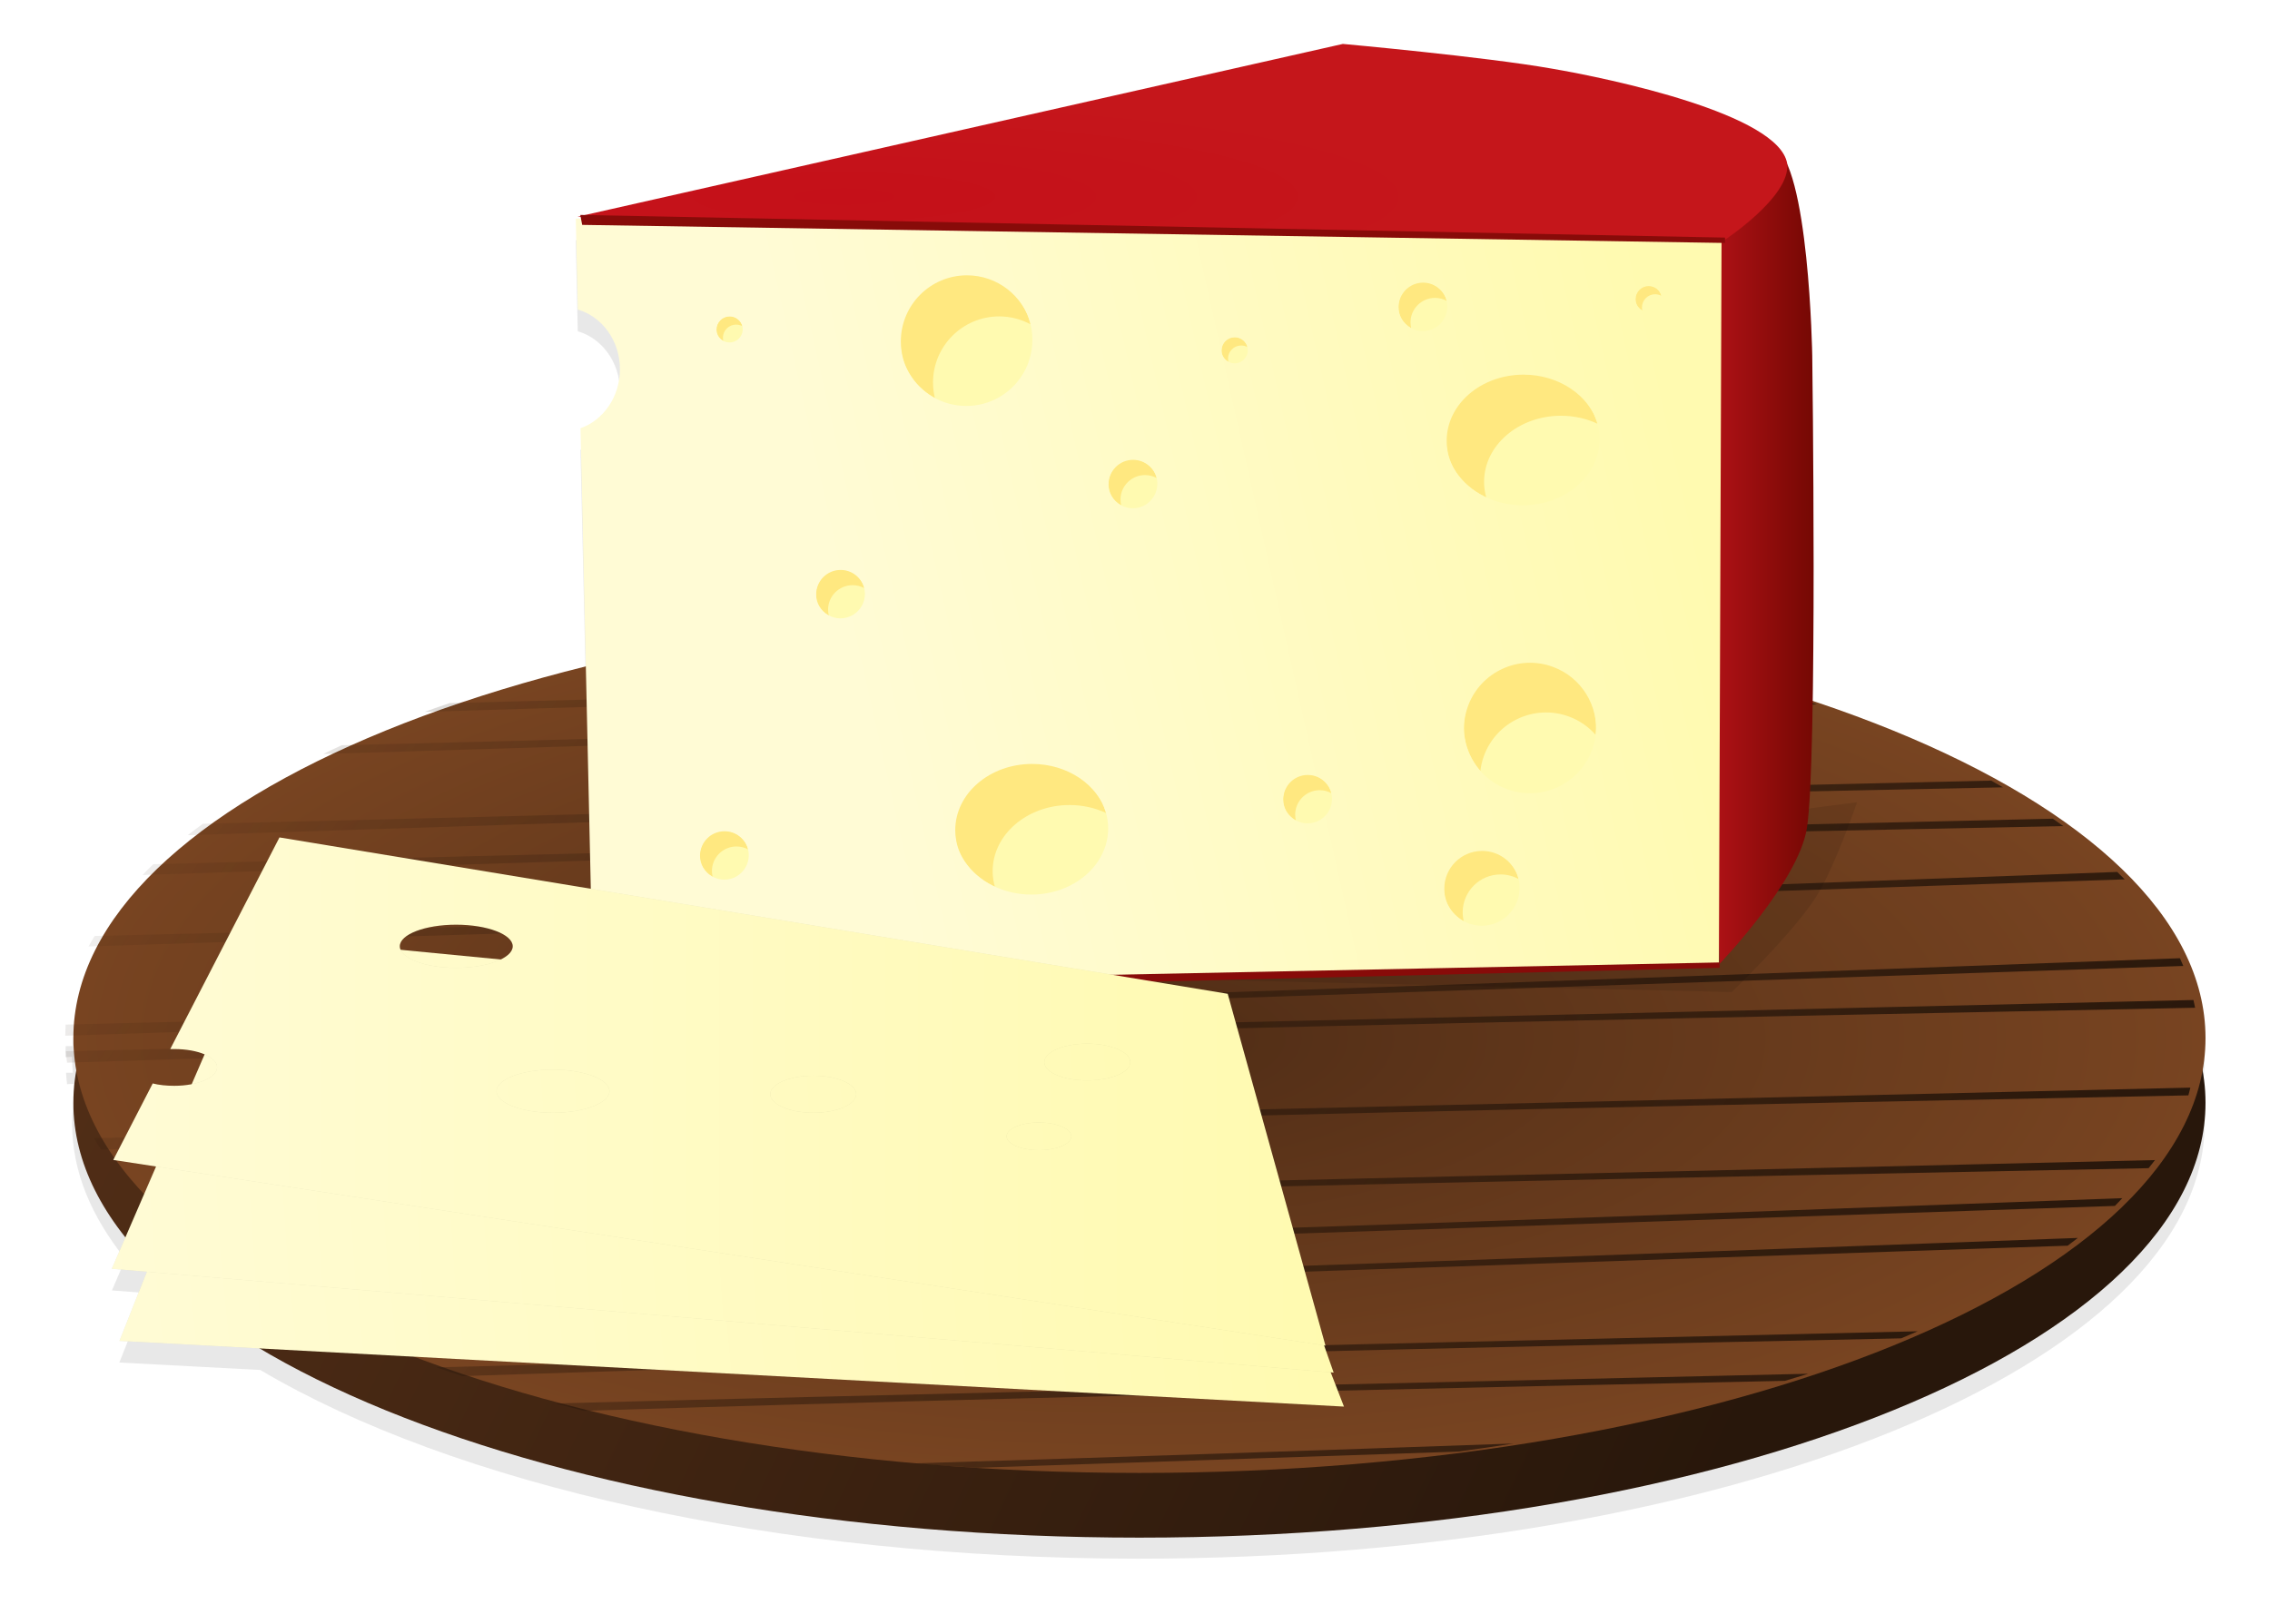 <?xml version="1.0" encoding="UTF-8" standalone="no"?>
<!-- Created with Inkscape (http://www.inkscape.org/) -->

<svg
   xmlns:dc="http://purl.org/dc/elements/1.1/"
   xmlns:cc="http://creativecommons.org/ns#"
   xmlns:rdf="http://www.w3.org/1999/02/22-rdf-syntax-ns#"
   xmlns:svg="http://www.w3.org/2000/svg"
   xmlns="http://www.w3.org/2000/svg"
   xmlns:xlink="http://www.w3.org/1999/xlink"
   xmlns:sodipodi="http://sodipodi.sourceforge.net/DTD/sodipodi-0.dtd"
   xmlns:inkscape="http://www.inkscape.org/namespaces/inkscape"
   width="210.437"
   height="150.593"
   id="svg18247"
   version="1.1"
   inkscape:version="0.48.2 r9819"
   sodipodi:docname="ham.svg">
  <defs
     id="defs18249">
    <linearGradient
       id="linearGradient11004">
      <stop
         style="stop-color:#cd3528;stop-opacity:1;"
         offset="0"
         id="stop11006" />
      <stop
         style="stop-color:#a63737;stop-opacity:1;"
         offset="1"
         id="stop11008" />
    </linearGradient>
    <clipPath
       clipPathUnits="userSpaceOnUse"
       id="clipPath11071">
      <path
         sodipodi:nodetypes="cacaacccaac"
         inkscape:connector-curvature="0"
         id="path11073"
         d="m 404.005,-494.179 c 0,0 10.073,3.057 15.259,3.029 5.919,-0.032 17.379,-3.647 17.379,-3.647 0,0 -1.303,-3.229 -2.558,-4.349 -1.152,-1.028 -2.762,-1.414 -4.233,-1.882 -3.048,-0.969 -9.408,-1.882 -9.408,-1.882 l 0.47,-4.704 -4.233,4.233 c 0,0 -4.899,0.361 -7.056,1.411 -1.3,0.633 -2.418,1.672 -3.293,2.822 -1.107,1.456 -2.327,4.968 -2.327,4.968 z"
         style="fill:#c8ab37;stroke:none" />
    </clipPath>
    <clipPath
       clipPathUnits="userSpaceOnUse"
       id="clipPath11067">
      <path
         sodipodi:nodetypes="cacaacccaac"
         inkscape:connector-curvature="0"
         id="path11069"
         d="m 404.005,-494.179 c 0,0 10.073,3.057 15.259,3.029 5.919,-0.032 17.379,-3.647 17.379,-3.647 0,0 -1.303,-3.229 -2.558,-4.349 -1.152,-1.028 -2.762,-1.414 -4.233,-1.882 -3.048,-0.969 -9.408,-1.882 -9.408,-1.882 l 0.47,-4.704 -4.233,4.233 c 0,0 -4.899,0.361 -7.056,1.411 -1.3,0.633 -2.418,1.672 -3.293,2.822 -1.107,1.456 -2.327,4.968 -2.327,4.968 z"
         style="fill:#c8ab37;stroke:none" />
    </clipPath>
    <filter
       color-interpolation-filters="sRGB"
       inkscape:collect="always"
       id="filter11061"
       x="-0.066"
       width="1.132"
       y="-0.299"
       height="1.599">
      <feGaussianBlur
         inkscape:collect="always"
         stdDeviation="0.725"
         id="feGaussianBlur11063" />
    </filter>
    <linearGradient
       gradientUnits="userSpaceOnUse"
       y2="-532.738"
       x2="-591.152"
       y1="-532.738"
       x1="-600.133"
       gradientTransform="scale(0.907,1.102)"
       id="linearGradient5461">
      <stop
         id="stop5463"
         offset="0"
         style="stop-color:#f4e3d7;stop-opacity:0" />
      <stop
         style="stop-color:#a46b17;stop-opacity:0;"
         offset="0.5"
         id="stop5465" />
      <stop
         id="stop5467"
         offset="1"
         style="stop-color:#b7510e;stop-opacity:1;" />
    </linearGradient>
    <linearGradient
       gradientUnits="userSpaceOnUse"
       y2="-1589.365"
       x2="-48.779"
       y1="-1589.365"
       x1="-122.364"
       gradientTransform="scale(2.252,0.444)"
       id="linearGradient5477">
      <stop
         id="stop5479"
         offset="0"
         style="stop-color:#f4e3d7;stop-opacity:0" />
      <stop
         style="stop-color:#a46b17;stop-opacity:0;"
         offset="0.5"
         id="stop5481" />
      <stop
         id="stop5483"
         offset="1"
         style="stop-color:#b7510e;stop-opacity:1;" />
    </linearGradient>
    <filter
       color-interpolation-filters="sRGB"
       id="filter3851"
       inkscape:collect="always">
      <feGaussianBlur
         id="feGaussianBlur3853"
         stdDeviation="0.345"
         inkscape:collect="always" />
    </filter>
    <linearGradient
       inkscape:collect="always"
       xlink:href="#linearGradient5493"
       id="linearGradient18044"
       gradientUnits="userSpaceOnUse"
       gradientTransform="scale(2.143,0.467)"
       x1="4.295"
       y1="545.376"
       x2="137.1"
       y2="545.376" />
    <linearGradient
       gradientUnits="userSpaceOnUse"
       y2="545.376"
       x2="137.1"
       y1="545.376"
       x1="4.295"
       gradientTransform="scale(2.143,0.467)"
       id="linearGradient5493">
      <stop
         id="stop5495"
         offset="0"
         style="stop-color:#f4e3d7;stop-opacity:0" />
      <stop
         style="stop-color:#a46b17;stop-opacity:0;"
         offset="0.5"
         id="stop5497" />
      <stop
         id="stop5499"
         offset="1"
         style="stop-color:#b7510e;stop-opacity:1;" />
    </linearGradient>
    <mask
       id="mask4340"
       maskUnits="userSpaceOnUse">
      <path
         transform="matrix(0.805,0,0,0.628,96.192,98.732)"
         inkscape:connector-curvature="0"
         id="path4342"
         d="m 415.706,295.873 c 0,0 4.151,-9.754 16.188,-13.698 7.321,-2.398 39.51,16.067 45.529,10.463 5.79,-5.391 8.906,-5.727 12.546,-15.36"
         style="fill:url(#linearGradient4344);fill-opacity:1;stroke:#502d16;stroke-width:1px;stroke-linecap:butt;stroke-linejoin:miter;stroke-opacity:1;filter:url(#filter3851)"
         sodipodi:nodetypes="cssc" />
    </mask>
    <linearGradient
       y2="343.413"
       x2="-106.112"
       y1="246.89"
       x1="495.254"
       gradientUnits="userSpaceOnUse"
       id="linearGradient4344"
       xlink:href="#linearGradient4094"
       inkscape:collect="always" />
    <linearGradient
       inkscape:collect="always"
       id="linearGradient4094">
      <stop
         style="stop-color:#000000;stop-opacity:1"
         offset="0"
         id="stop4096" />
      <stop
         style="stop-color:#ffffff;stop-opacity:1"
         offset="1"
         id="stop4098" />
    </linearGradient>
    <linearGradient
       inkscape:collect="always"
       xlink:href="#linearGradient4214"
       id="linearGradient18046"
       gradientUnits="userSpaceOnUse"
       x1="494.779"
       y1="253.742"
       x2="10.792"
       y2="314.344" />
    <linearGradient
       inkscape:collect="always"
       id="linearGradient4214">
      <stop
         style="stop-color:#000000;stop-opacity:1"
         offset="0"
         id="stop4216" />
      <stop
         style="stop-color:#ffffff;stop-opacity:1"
         offset="1"
         id="stop4218" />
    </linearGradient>
    <mask
       id="mask4334"
       maskUnits="userSpaceOnUse">
      <path
         transform="matrix(0.805,0,0,0.628,96.192,98.732)"
         inkscape:connector-curvature="0"
         id="path4336"
         d="m 415.706,295.873 c 0,0 4.151,-9.754 16.188,-13.698 7.321,-2.398 39.51,16.067 45.529,10.463 5.79,-5.391 8.906,-5.727 12.546,-15.36"
         style="fill:url(#linearGradient4338);fill-opacity:1;stroke:#502d16;stroke-width:1px;stroke-linecap:butt;stroke-linejoin:miter;stroke-opacity:1;filter:url(#filter3851)"
         sodipodi:nodetypes="cssc" />
    </mask>
    <linearGradient
       y2="343.413"
       x2="-106.112"
       y1="246.89"
       x1="495.254"
       gradientUnits="userSpaceOnUse"
       id="linearGradient4338"
       xlink:href="#linearGradient4094"
       inkscape:collect="always" />
    <linearGradient
       inkscape:collect="always"
       xlink:href="#linearGradient4154"
       id="linearGradient18048"
       gradientUnits="userSpaceOnUse"
       x1="494.779"
       y1="253.742"
       x2="10.792"
       y2="314.344" />
    <linearGradient
       inkscape:collect="always"
       id="linearGradient4154">
      <stop
         style="stop-color:#000000;stop-opacity:1"
         offset="0"
         id="stop4156" />
      <stop
         style="stop-color:#ffffff;stop-opacity:1"
         offset="1"
         id="stop4158" />
    </linearGradient>
    <mask
       id="mask4274"
       maskUnits="userSpaceOnUse">
      <path
         transform="matrix(0.805,0,0,0.628,96.192,98.732)"
         inkscape:connector-curvature="0"
         id="path4276"
         d="m 415.706,295.873 c 0,0 4.151,-9.754 16.188,-13.698 7.321,-2.398 39.51,16.067 45.529,10.463 5.79,-5.391 8.906,-5.727 12.546,-15.36"
         style="fill:url(#linearGradient4278);fill-opacity:1;stroke:#502d16;stroke-width:1px;stroke-linecap:butt;stroke-linejoin:miter;stroke-opacity:1;filter:url(#filter3851)"
         sodipodi:nodetypes="cssc" />
    </mask>
    <linearGradient
       y2="343.413"
       x2="-106.112"
       y1="246.89"
       x1="495.254"
       gradientUnits="userSpaceOnUse"
       id="linearGradient4278"
       xlink:href="#linearGradient4094"
       inkscape:collect="always" />
    <linearGradient
       inkscape:collect="always"
       xlink:href="#linearGradient4148"
       id="linearGradient18050"
       gradientUnits="userSpaceOnUse"
       x1="494.779"
       y1="253.742"
       x2="10.792"
       y2="314.344" />
    <linearGradient
       inkscape:collect="always"
       id="linearGradient4148">
      <stop
         style="stop-color:#000000;stop-opacity:1"
         offset="0"
         id="stop4150" />
      <stop
         style="stop-color:#ffffff;stop-opacity:1"
         offset="1"
         id="stop4152" />
    </linearGradient>
    <mask
       id="mask4268"
       maskUnits="userSpaceOnUse">
      <path
         transform="matrix(0.805,0,0,0.628,96.192,98.732)"
         inkscape:connector-curvature="0"
         id="path4270"
         d="m 415.706,295.873 c 0,0 4.151,-9.754 16.188,-13.698 7.321,-2.398 39.51,16.067 45.529,10.463 5.79,-5.391 8.906,-5.727 12.546,-15.36"
         style="fill:url(#linearGradient4272);fill-opacity:1;stroke:#502d16;stroke-width:1px;stroke-linecap:butt;stroke-linejoin:miter;stroke-opacity:1;filter:url(#filter3851)"
         sodipodi:nodetypes="cssc" />
    </mask>
    <linearGradient
       y2="343.413"
       x2="-106.112"
       y1="246.89"
       x1="495.254"
       gradientUnits="userSpaceOnUse"
       id="linearGradient4272"
       xlink:href="#linearGradient4094"
       inkscape:collect="always" />
    <filter
       inkscape:collect="always"
       id="filter16854"
       color-interpolation-filters="sRGB">
      <feGaussianBlur
         inkscape:collect="always"
         stdDeviation="3.498"
         id="feGaussianBlur16856" />
    </filter>
    <linearGradient
       inkscape:collect="always"
       xlink:href="#linearGradient4023-1"
       id="linearGradient18052"
       gradientUnits="userSpaceOnUse"
       gradientTransform="matrix(0.769,0,0,0.769,863.546,-414.21)"
       x1="-936.958"
       y1="-505.441"
       x2="-1153.274"
       y2="-244.734" />
    <linearGradient
       inkscape:collect="always"
       id="linearGradient4023-1">
      <stop
         style="stop-color:#502d16;stop-opacity:1;"
         offset="0"
         id="stop4025-7" />
      <stop
         style="stop-color:#28170b;stop-opacity:1"
         offset="1"
         id="stop4027-7" />
    </linearGradient>
    <linearGradient
       inkscape:collect="always"
       xlink:href="#linearGradient9932"
       id="linearGradient18054"
       gradientUnits="userSpaceOnUse"
       gradientTransform="translate(756.545,-1183.906)"
       x1="-595.629"
       y1="436.602"
       x2="-593.587"
       y2="421.434" />
    <linearGradient
       inkscape:collect="always"
       id="linearGradient9932">
      <stop
         style="stop-color:black;stop-opacity:1;"
         offset="0"
         id="stop9934" />
      <stop
         style="stop-color:black;stop-opacity:0;"
         offset="1"
         id="stop9936" />
    </linearGradient>
    <linearGradient
       inkscape:collect="always"
       xlink:href="#linearGradient9932"
       id="linearGradient18056"
       gradientUnits="userSpaceOnUse"
       gradientTransform="translate(756.545,-1183.906)"
       x1="-595.629"
       y1="436.602"
       x2="-593.587"
       y2="421.434" />
    <linearGradient
       inkscape:collect="always"
       xlink:href="#linearGradient4013-5"
       id="linearGradient18058"
       gradientUnits="userSpaceOnUse"
       gradientTransform="matrix(0.769,0,0,0.769,864.498,-422.138)"
       x1="-936.958"
       y1="-505.441"
       x2="-1153.274"
       y2="-244.734" />
    <linearGradient
       inkscape:collect="always"
       id="linearGradient4013-5">
      <stop
         id="stop4017-3"
         offset="0"
         style="stop-color:#502d16;stop-opacity:1" />
      <stop
         id="stop4015-0"
         offset="1"
         style="stop-color:#784421;stop-opacity:1;" />
    </linearGradient>
    <linearGradient
       inkscape:collect="always"
       xlink:href="#linearGradient9932"
       id="linearGradient18060"
       gradientUnits="userSpaceOnUse"
       gradientTransform="translate(756.545,-1181.431)"
       x1="-595.629"
       y1="436.602"
       x2="-593.587"
       y2="421.434" />
    <filter
       color-interpolation-filters="sRGB"
       inkscape:collect="always"
       id="filter11306">
      <feGaussianBlur
         inkscape:collect="always"
         stdDeviation="1.709"
         id="feGaussianBlur11308" />
    </filter>
    <linearGradient
       inkscape:collect="always"
       xlink:href="#linearGradient9776"
       id="linearGradient18062"
       gradientUnits="userSpaceOnUse"
       gradientTransform="translate(-521.441,-774.168)"
       x1="492.371"
       y1="49.392"
       x2="652.237"
       y2="49.392" />
    <linearGradient
       id="linearGradient9776">
      <stop
         id="stop9780"
         offset="0"
         style="stop-color:#c4746b;stop-opacity:1" />
      <stop
         style="stop-color:#501616;stop-opacity:1"
         offset="0.232"
         id="stop11394" />
      <stop
         style="stop-color:#f5896d;stop-opacity:1"
         offset="0.463"
         id="stop9786" />
      <stop
         id="stop11396"
         offset="0.732"
         style="stop-color:#dc7a6a;stop-opacity:1;" />
      <stop
         id="stop9778"
         offset="1"
         style="stop-color:#501616;stop-opacity:1" />
    </linearGradient>
    <linearGradient
       inkscape:collect="always"
       xlink:href="#linearGradient9728"
       id="linearGradient18064"
       gradientUnits="userSpaceOnUse"
       x1="436.959"
       y1="148.418"
       x2="575.546"
       y2="148.418" />
    <linearGradient
       inkscape:collect="always"
       id="linearGradient9728">
      <stop
         style="stop-color:#ef9c8c;stop-opacity:1;"
         offset="0"
         id="stop9730" />
      <stop
         style="stop-color:#fd8688;stop-opacity:1"
         offset="1"
         id="stop9732" />
    </linearGradient>
    <filter
       color-interpolation-filters="sRGB"
       inkscape:collect="always"
       id="filter11410">
      <feGaussianBlur
         inkscape:collect="always"
         stdDeviation="0.828"
         id="feGaussianBlur11412" />
    </filter>
    <filter
       color-interpolation-filters="sRGB"
       inkscape:collect="always"
       id="filter11182">
      <feGaussianBlur
         inkscape:collect="always"
         stdDeviation="1.434"
         id="feGaussianBlur11184" />
    </filter>
    <linearGradient
       inkscape:collect="always"
       xlink:href="#linearGradient9728"
       id="linearGradient18066"
       gradientUnits="userSpaceOnUse"
       gradientTransform="matrix(0.937,0.196,-0.196,0.937,-465.352,-926.151)"
       x1="436.959"
       y1="148.418"
       x2="575.546"
       y2="148.418" />
    <filter
       color-interpolation-filters="sRGB"
       inkscape:collect="always"
       id="filter11168">
      <feGaussianBlur
         inkscape:collect="always"
         stdDeviation="1.009"
         id="feGaussianBlur11170" />
    </filter>
    <linearGradient
       inkscape:collect="always"
       xlink:href="#linearGradient9728"
       id="linearGradient18068"
       gradientUnits="userSpaceOnUse"
       x1="436.959"
       y1="148.418"
       x2="575.546"
       y2="148.418" />
    <filter
       color-interpolation-filters="sRGB"
       inkscape:collect="always"
       id="filter11121">
      <feGaussianBlur
         inkscape:collect="always"
         stdDeviation="1.004"
         id="feGaussianBlur11123" />
    </filter>
    <linearGradient
       inkscape:collect="always"
       xlink:href="#linearGradient9728"
       id="linearGradient18070"
       gradientUnits="userSpaceOnUse"
       gradientTransform="matrix(0.906,0.308,-0.308,0.906,-452.109,-964.748)"
       x1="436.959"
       y1="148.418"
       x2="575.546"
       y2="148.418" />
    <radialGradient
       inkscape:collect="always"
       xlink:href="#linearGradient11379"
       id="radialGradient18072"
       gradientUnits="userSpaceOnUse"
       gradientTransform="matrix(1,0,0,0.576,0,-285.522)"
       cx="-38.076"
       cy="-673.175"
       fx="-38.076"
       fy="-673.175"
       r="62.961" />
    <linearGradient
       id="linearGradient11379">
      <stop
         id="stop11381"
         offset="0"
         style="stop-color:white;stop-opacity:0.393;" />
      <stop
         id="stop11383"
         offset="1"
         style="stop-color:white;stop-opacity:0;" />
    </linearGradient>
    <filter
       color-interpolation-filters="sRGB"
       inkscape:collect="always"
       id="filter11375">
      <feGaussianBlur
         inkscape:collect="always"
         stdDeviation="2.11"
         id="feGaussianBlur11377" />
    </filter>
    <filter
       color-interpolation-filters="sRGB"
       inkscape:collect="always"
       id="filter4285">
      <feGaussianBlur
         inkscape:collect="always"
         stdDeviation="2.526"
         id="feGaussianBlur4287" />
    </filter>
    <linearGradient
       inkscape:collect="always"
       xlink:href="#linearGradient4023"
       id="linearGradient4029"
       x1="-438.136"
       y1="-230.519"
       x2="-351.348"
       y2="-188.846"
       gradientUnits="userSpaceOnUse" />
    <linearGradient
       inkscape:collect="always"
       id="linearGradient4023">
      <stop
         style="stop-color:#502d16;stop-opacity:1;"
         offset="0"
         id="stop4025" />
      <stop
         style="stop-color:#28170b;stop-opacity:1"
         offset="1"
         id="stop4027" />
    </linearGradient>
    <radialGradient
       inkscape:collect="always"
       xlink:href="#linearGradient4013"
       id="radialGradient4019"
       cx="-375.9"
       cy="-230.519"
       fx="-375.9"
       fy="-230.519"
       r="62.235"
       gradientTransform="matrix(1,0,0,0.408,0,-136.467)"
       gradientUnits="userSpaceOnUse" />
    <linearGradient
       inkscape:collect="always"
       id="linearGradient4013">
      <stop
         id="stop4017"
         offset="0"
         style="stop-color:#502d16;stop-opacity:1" />
      <stop
         id="stop4015"
         offset="1"
         style="stop-color:#784421;stop-opacity:1;" />
    </linearGradient>
    <linearGradient
       inkscape:collect="always"
       xlink:href="#linearGradient4005"
       id="linearGradient4011"
       x1="225.555"
       y1="-324.22"
       x2="70.492"
       y2="-425.29"
       gradientUnits="userSpaceOnUse"
       gradientTransform="translate(-1.153,0)" />
    <linearGradient
       inkscape:collect="always"
       id="linearGradient4005">
      <stop
         style="stop-color:#28170b;stop-opacity:1;"
         offset="0"
         id="stop4007" />
      <stop
         style="stop-color:#28170b;stop-opacity:0;"
         offset="1"
         id="stop4009" />
    </linearGradient>
    <filter
       color-interpolation-filters="sRGB"
       inkscape:collect="always"
       id="filter4045"
       x="-0.027"
       width="1.054"
       y="-0.205"
       height="1.411">
      <feGaussianBlur
         inkscape:collect="always"
         stdDeviation="1.296"
         id="feGaussianBlur4047" />
    </filter>
    <linearGradient
       inkscape:collect="always"
       xlink:href="#linearGradient3001"
       id="linearGradient3946"
       gradientUnits="userSpaceOnUse"
       gradientTransform="translate(28.869,-78.156)"
       x1="201.642"
       y1="-76.761"
       x2="213.219"
       y2="-76.761" />
    <linearGradient
       inkscape:collect="always"
       id="linearGradient3001">
      <stop
         id="stop3005"
         offset="0"
         style="stop-color:#be141b;stop-opacity:1" />
      <stop
         id="stop3003"
         offset="1"
         style="stop-color:#750803;stop-opacity:1;" />
    </linearGradient>
    <linearGradient
       inkscape:collect="always"
       xlink:href="#linearGradient3011"
       id="linearGradient3948"
       gradientUnits="userSpaceOnUse"
       gradientTransform="translate(28.869,-78.156)"
       x1="122.859"
       y1="-71.258"
       x2="200.713"
       y2="-88.684" />
    <linearGradient
       inkscape:collect="always"
       id="linearGradient3011">
      <stop
         id="stop3015"
         offset="0"
         style="stop-color:#fffbd5;stop-opacity:1" />
      <stop
         id="stop3013"
         offset="1"
         style="stop-color:#fffab0;stop-opacity:1;" />
    </linearGradient>
    <radialGradient
       inkscape:collect="always"
       xlink:href="#linearGradient2993"
       id="radialGradient3950"
       gradientUnits="userSpaceOnUse"
       gradientTransform="matrix(1,0,0,0.163,28.869,-174.26)"
       cx="123.345"
       cy="-84.353"
       fx="123.345"
       fy="-84.353"
       r="56.072" />
    <linearGradient
       inkscape:collect="always"
       id="linearGradient2993">
      <stop
         style="stop-color:#c51019;stop-opacity:1;"
         offset="0"
         id="stop2995" />
      <stop
         style="stop-color:#c5161b;stop-opacity:1"
         offset="1"
         id="stop2997" />
    </linearGradient>
    <clipPath
       clipPathUnits="userSpaceOnUse"
       id="clipPath3945">
      <path
         sodipodi:type="arc"
         style="color:black;fill:#880b09;fill-opacity:1;fill-rule:nonzero;stroke:none;stroke-width:0.5;marker:none;visibility:visible;display:inline;overflow:visible;enable-background:accumulate"
         id="path3947"
         sodipodi:cx="-302.76755"
         sodipodi:cy="-79.206245"
         sodipodi:rx="52.104183"
         sodipodi:ry="52.104183"
         d="m -250.663,-79.206 a 52.104,52.104 0 1 1 -104.208,0 52.104,52.104 0 1 1 104.208,0 z"
         transform="matrix(0.101,0,0,0.101,109.025,-34.377)" />
    </clipPath>
    <filter
       color-interpolation-filters="sRGB"
       inkscape:collect="always"
       id="filter3926">
      <feGaussianBlur
         inkscape:collect="always"
         stdDeviation="4.005"
         id="feGaussianBlur3928" />
    </filter>
    <clipPath
       clipPathUnits="userSpaceOnUse"
       id="clipPath22164">
      <path
         sodipodi:type="arc"
         style="color:black;fill:#880b09;fill-opacity:1;fill-rule:nonzero;stroke:none;stroke-width:0.5;marker:none;visibility:visible;display:inline;overflow:visible;enable-background:accumulate"
         id="path22166"
         sodipodi:cx="-302.76755"
         sodipodi:cy="-79.206245"
         sodipodi:rx="52.104183"
         sodipodi:ry="52.104183"
         d="m -250.663,-79.206 a 52.104,52.104 0 1 1 -104.208,0 52.104,52.104 0 1 1 104.208,0 z"
         transform="matrix(0.101,0,0,0.101,109.025,-34.377)" />
    </clipPath>
    <clipPath
       clipPathUnits="userSpaceOnUse"
       id="clipPath22172">
      <path
         sodipodi:type="arc"
         style="color:black;fill:#880b09;fill-opacity:1;fill-rule:nonzero;stroke:none;stroke-width:0.5;marker:none;visibility:visible;display:inline;overflow:visible;enable-background:accumulate"
         id="path22174"
         sodipodi:cx="-302.76755"
         sodipodi:cy="-79.206245"
         sodipodi:rx="52.104183"
         sodipodi:ry="52.104183"
         d="m -250.663,-79.206 a 52.104,52.104 0 1 1 -104.208,0 52.104,52.104 0 1 1 104.208,0 z"
         transform="matrix(0.101,0,0,0.101,109.025,-34.377)" />
    </clipPath>
    <clipPath
       clipPathUnits="userSpaceOnUse"
       id="clipPath22180">
      <path
         sodipodi:type="arc"
         style="color:black;fill:#880b09;fill-opacity:1;fill-rule:nonzero;stroke:none;stroke-width:0.5;marker:none;visibility:visible;display:inline;overflow:visible;enable-background:accumulate"
         id="path22182"
         sodipodi:cx="-302.76755"
         sodipodi:cy="-79.206245"
         sodipodi:rx="52.104183"
         sodipodi:ry="52.104183"
         d="m -250.663,-79.206 a 52.104,52.104 0 1 1 -104.208,0 52.104,52.104 0 1 1 104.208,0 z"
         transform="matrix(0.101,0,0,0.101,109.025,-34.377)" />
    </clipPath>
    <clipPath
       clipPathUnits="userSpaceOnUse"
       id="clipPath22188">
      <path
         sodipodi:type="arc"
         style="color:black;fill:#880b09;fill-opacity:1;fill-rule:nonzero;stroke:none;stroke-width:0.5;marker:none;visibility:visible;display:inline;overflow:visible;enable-background:accumulate"
         id="path22190"
         sodipodi:cx="-302.76755"
         sodipodi:cy="-79.206245"
         sodipodi:rx="52.104183"
         sodipodi:ry="52.104183"
         d="m -250.663,-79.206 a 52.104,52.104 0 1 1 -104.208,0 52.104,52.104 0 1 1 104.208,0 z"
         transform="matrix(0.101,0,0,0.101,109.025,-34.377)" />
    </clipPath>
    <clipPath
       clipPathUnits="userSpaceOnUse"
       id="clipPath22196">
      <path
         sodipodi:type="arc"
         style="color:black;fill:#880b09;fill-opacity:1;fill-rule:nonzero;stroke:none;stroke-width:0.5;marker:none;visibility:visible;display:inline;overflow:visible;enable-background:accumulate"
         id="path22198"
         sodipodi:cx="-302.76755"
         sodipodi:cy="-79.206245"
         sodipodi:rx="52.104183"
         sodipodi:ry="52.104183"
         d="m -250.663,-79.206 a 52.104,52.104 0 1 1 -104.208,0 52.104,52.104 0 1 1 104.208,0 z"
         transform="matrix(0.101,0,0,0.101,109.025,-34.377)" />
    </clipPath>
    <clipPath
       clipPathUnits="userSpaceOnUse"
       id="clipPath22204">
      <path
         sodipodi:type="arc"
         style="color:black;fill:#880b09;fill-opacity:1;fill-rule:nonzero;stroke:none;stroke-width:0.5;marker:none;visibility:visible;display:inline;overflow:visible;enable-background:accumulate"
         id="path22206"
         sodipodi:cx="-302.76755"
         sodipodi:cy="-79.206245"
         sodipodi:rx="52.104183"
         sodipodi:ry="52.104183"
         d="m -250.663,-79.206 a 52.104,52.104 0 1 1 -104.208,0 52.104,52.104 0 1 1 104.208,0 z"
         transform="matrix(0.101,0,0,0.101,109.025,-34.377)" />
    </clipPath>
    <clipPath
       clipPathUnits="userSpaceOnUse"
       id="clipPath22212">
      <path
         sodipodi:type="arc"
         style="color:black;fill:#880b09;fill-opacity:1;fill-rule:nonzero;stroke:none;stroke-width:0.5;marker:none;visibility:visible;display:inline;overflow:visible;enable-background:accumulate"
         id="path22214"
         sodipodi:cx="-302.76755"
         sodipodi:cy="-79.206245"
         sodipodi:rx="52.104183"
         sodipodi:ry="52.104183"
         d="m -250.663,-79.206 a 52.104,52.104 0 1 1 -104.208,0 52.104,52.104 0 1 1 104.208,0 z"
         transform="matrix(0.101,0,0,0.101,109.025,-34.377)" />
    </clipPath>
    <clipPath
       clipPathUnits="userSpaceOnUse"
       id="clipPath22220">
      <path
         sodipodi:type="arc"
         style="color:black;fill:#880b09;fill-opacity:1;fill-rule:nonzero;stroke:none;stroke-width:0.5;marker:none;visibility:visible;display:inline;overflow:visible;enable-background:accumulate"
         id="path22222"
         sodipodi:cx="-302.76755"
         sodipodi:cy="-79.206245"
         sodipodi:rx="52.104183"
         sodipodi:ry="52.104183"
         d="m -250.663,-79.206 a 52.104,52.104 0 1 1 -104.208,0 52.104,52.104 0 1 1 104.208,0 z"
         transform="matrix(0.101,0,0,0.101,109.025,-34.377)" />
    </clipPath>
    <clipPath
       clipPathUnits="userSpaceOnUse"
       id="clipPath22228">
      <path
         sodipodi:type="arc"
         style="color:black;fill:#880b09;fill-opacity:1;fill-rule:nonzero;stroke:none;stroke-width:0.5;marker:none;visibility:visible;display:inline;overflow:visible;enable-background:accumulate"
         id="path22230"
         sodipodi:cx="-302.76755"
         sodipodi:cy="-79.206245"
         sodipodi:rx="52.104183"
         sodipodi:ry="52.104183"
         d="m -250.663,-79.206 a 52.104,52.104 0 1 1 -104.208,0 52.104,52.104 0 1 1 104.208,0 z"
         transform="matrix(0.101,0,0,0.101,109.025,-34.377)" />
    </clipPath>
    <clipPath
       clipPathUnits="userSpaceOnUse"
       id="clipPath22236">
      <path
         sodipodi:type="arc"
         style="color:black;fill:#880b09;fill-opacity:1;fill-rule:nonzero;stroke:none;stroke-width:0.5;marker:none;visibility:visible;display:inline;overflow:visible;enable-background:accumulate"
         id="path22238"
         sodipodi:cx="-302.76755"
         sodipodi:cy="-79.206245"
         sodipodi:rx="52.104183"
         sodipodi:ry="52.104183"
         d="m -250.663,-79.206 a 52.104,52.104 0 1 1 -104.208,0 52.104,52.104 0 1 1 104.208,0 z"
         transform="matrix(0.101,0,0,0.101,109.025,-34.377)" />
    </clipPath>
    <clipPath
       clipPathUnits="userSpaceOnUse"
       id="clipPath22244">
      <path
         sodipodi:type="arc"
         style="color:black;fill:#880b09;fill-opacity:1;fill-rule:nonzero;stroke:none;stroke-width:0.5;marker:none;visibility:visible;display:inline;overflow:visible;enable-background:accumulate"
         id="path22246"
         sodipodi:cx="-302.76755"
         sodipodi:cy="-79.206245"
         sodipodi:rx="52.104183"
         sodipodi:ry="52.104183"
         d="m -250.663,-79.206 a 52.104,52.104 0 1 1 -104.208,0 52.104,52.104 0 1 1 104.208,0 z"
         transform="matrix(0.101,0,0,0.101,109.025,-34.377)" />
    </clipPath>
    <clipPath
       clipPathUnits="userSpaceOnUse"
       id="clipPath22252">
      <path
         sodipodi:type="arc"
         style="color:black;fill:#880b09;fill-opacity:1;fill-rule:nonzero;stroke:none;stroke-width:0.5;marker:none;visibility:visible;display:inline;overflow:visible;enable-background:accumulate"
         id="path22254"
         sodipodi:cx="-302.76755"
         sodipodi:cy="-79.206245"
         sodipodi:rx="52.104183"
         sodipodi:ry="52.104183"
         d="m -250.663,-79.206 a 52.104,52.104 0 1 1 -104.208,0 52.104,52.104 0 1 1 104.208,0 z"
         transform="matrix(0.101,0,0,0.101,109.025,-34.377)" />
    </clipPath>
    <filter
       color-interpolation-filters="sRGB"
       inkscape:collect="always"
       id="filter3875">
      <feGaussianBlur
         inkscape:collect="always"
         stdDeviation="0.754"
         id="feGaussianBlur3877" />
    </filter>
    <linearGradient
       inkscape:collect="always"
       xlink:href="#linearGradient3011"
       id="linearGradient3952"
       gradientUnits="userSpaceOnUse"
       gradientTransform="matrix(0.995,-0.098,0.098,0.995,-64.827,-117.245)"
       x1="98.075"
       y1="-99.156"
       x2="211.733"
       y2="-99.156" />
    <filter
       color-interpolation-filters="sRGB"
       inkscape:collect="always"
       id="filter3865">
      <feGaussianBlur
         inkscape:collect="always"
         stdDeviation="0.769"
         id="feGaussianBlur3867" />
    </filter>
    <linearGradient
       inkscape:collect="always"
       xlink:href="#linearGradient3011"
       id="linearGradient3954"
       gradientUnits="userSpaceOnUse"
       gradientTransform="matrix(0.998,-0.067,0.067,0.998,-68.678,-126.764)"
       x1="98.075"
       y1="-99.156"
       x2="211.733"
       y2="-99.156" />
    <filter
       color-interpolation-filters="sRGB"
       inkscape:collect="always"
       id="filter3855">
      <feGaussianBlur
         inkscape:collect="always"
         stdDeviation="0.797"
         id="feGaussianBlur3857" />
    </filter>
    <linearGradient
       inkscape:collect="always"
       xlink:href="#linearGradient3011"
       id="linearGradient3956"
       gradientUnits="userSpaceOnUse"
       gradientTransform="translate(-74.988,-143.286)"
       x1="98.075"
       y1="-99.156"
       x2="211.733"
       y2="-99.156" />
  </defs>
  <sodipodi:namedview
     id="base"
     pagecolor="#ffffff"
     bordercolor="#666666"
     borderopacity="1.0"
     inkscape:pageopacity="0.0"
     inkscape:pageshadow="2"
     inkscape:zoom="1.0458984"
     inkscape:cx="-138.94161"
     inkscape:cy="69.889525"
     inkscape:document-units="px"
     inkscape:current-layer="layer1"
     showgrid="false"
     fit-margin-top="0"
     fit-margin-left="0"
     fit-margin-right="0"
     fit-margin-bottom="0"
     inkscape:window-width="1280"
     inkscape:window-height="965"
     inkscape:window-x="0"
     inkscape:window-y="27"
     inkscape:window-maximized="1" />
  <g
     inkscape:label="Ebene 1"
     inkscape:groupmode="layer"
     id="layer1"
     transform="translate(-488.942,-451.659)">
    <g
       transform="translate(431.91,933.721)"
       id="g4289"
       inkscape:export-filename="/home/gnokii/Downloads/g11414.png"
       inkscape:export-xdpi="90"
       inkscape:export-ydpi="90">
      <path
         inkscape:connector-curvature="0"
         id="path4049"
         d="m 181.531,-476 -70.281,15.875 -0.438,0 0.031,0.094 -0.25,0.062 0.25,0 0.031,0.188 -0.469,0 0.188,8.438 c 2.238,0.648 3.906,2.876 3.906,5.531 0,2.558 -1.542,4.735 -3.656,5.469 l 0.5,22 c -4.168,1.033 -8.141,2.173 -11.875,3.438 -0.246,0.006 -0.505,0.025 -0.75,0.031 -0.781,0.265 -1.552,0.538 -2.312,0.812 0.254,-0.008 0.496,-0.023 0.75,-0.031 -2.701,0.974 -5.293,2.006 -7.719,3.094 -0.226,0.006 -0.462,0.025 -0.688,0.031 -0.01,2.6e-4 -0.021,-2.6e-4 -0.031,0 -0.592,0.266 -1.144,0.54 -1.719,0.812 0.252,-0.008 0.497,-0.024 0.75,-0.031 -4.243,2.005 -8.03,4.148 -11.25,6.469 -0.219,0.005 -0.437,0.026 -0.656,0.031 -0.482,0.348 -0.949,0.708 -1.406,1.062 0.218,-0.007 0.438,-0.024 0.656,-0.031 -1.132,0.875 -2.182,1.775 -3.156,2.688 -0.235,0.006 -0.453,0.025 -0.688,0.031 -0.348,0.327 -0.672,0.669 -1,1 0.218,-0.007 0.439,-0.024 0.656,-0.031 -1.807,1.824 -3.325,3.711 -4.469,5.656 -0.207,0.005 -0.418,0.026 -0.625,0.031 -0.192,0.327 -0.39,0.638 -0.562,0.969 0.23,-0.008 0.457,-0.024 0.688,-0.031 -1.237,2.358 -2.01,4.79 -2.188,7.281 -0.208,0.005 -0.417,-0.005 -0.625,0 -0.025,0.345 -0.028,0.684 -0.031,1.031 0.208,-0.007 0.417,-0.024 0.625,-0.031 -9.13e-4,0.071 0,0.147 0,0.219 0,0.422 0.031,0.831 0.062,1.25 -0.207,0.005 -0.418,-0.005 -0.625,0 0.027,0.355 0.045,0.71 0.094,1.062 0.209,-0.006 0.416,-0.025 0.625,-0.031 0.031,0.229 0.084,0.46 0.125,0.688 -0.179,0.993 -0.281,2.02 -0.281,3.031 0,4.387 1.763,8.577 4.938,12.531 l -1.25,2.906 3.25,0.25 -2.562,6.438 13.031,0.688 0.031,0 c 17.825,10.557 47.61,17.5 81.406,17.5 54.59,0 98.844,-18.04 98.844,-40.312 0,-1.012 -0.071,-2.038 -0.25,-3.031 0.176,-0.983 0.25,-1.968 0.25,-2.969 0,-12.599 -14.163,-23.855 -36.344,-31.25 0.21,-13.222 -0.031,-31.969 -0.031,-31.969 0,0 -0.211,-12.908 -2.312,-17.719 -0.002,-0.041 0.005,-0.084 0,-0.125 -0.761,-4.578 -16.401,-7.851 -21.844,-8.781 C 194.617,-474.791 181.531,-476 181.531,-476 z"
         style="opacity:0.3;color:black;fill:black;fill-opacity:1;fill-rule:nonzero;stroke:none;stroke-width:0.5;marker:none;visibility:visible;display:inline;overflow:visible;filter:url(#filter4285);enable-background:accumulate" />
      <path
         sodipodi:type="arc"
         style="color:black;fill:url(#linearGradient4029);fill-opacity:1;fill-rule:nonzero;stroke:none;stroke-width:0.5;marker:none;visibility:visible;display:inline;overflow:visible;enable-background:accumulate"
         id="path3960"
         sodipodi:cx="-375.90042"
         sodipodi:cy="-230.51906"
         sodipodi:rx="62.235168"
         sodipodi:ry="25.391949"
         d="m -313.665,-230.519 c 0,14.024 -27.864,25.392 -62.235,25.392 -34.372,0 -62.235,-11.368 -62.235,-25.392 0,-14.024 27.864,-25.392 62.235,-25.392 34.372,0 62.235,11.368 62.235,25.392 z"
         transform="matrix(1.588,0,0,1.588,759.591,-13.74)" />
      <path
         transform="matrix(1.588,0,0,1.588,759.591,-19.74)"
         d="m -313.665,-230.519 c 0,14.024 -27.864,25.392 -62.235,25.392 -34.372,0 -62.235,-11.368 -62.235,-25.392 0,-14.024 27.864,-25.392 62.235,-25.392 34.372,0 62.235,11.368 62.235,25.392 z"
         sodipodi:ry="25.391949"
         sodipodi:rx="62.235168"
         sodipodi:cy="-230.51906"
         sodipodi:cx="-375.90042"
         id="path3958"
         style="color:black;fill:url(#radialGradient4019);fill-opacity:1;fill-rule:nonzero;stroke:none;stroke-width:0.5;marker:none;visibility:visible;display:inline;overflow:visible;enable-background:accumulate"
         sodipodi:type="arc" />
      <path
         inkscape:connector-curvature="0"
         id="path3962"
         d="m 194.213,-423.961 c -24.288,0.561 -48.589,1.121 -72.875,1.719 -0.772,0.019 -1.66,0.043 -2.438,0.062 -1.153,0.228 -2.279,0.474 -3.406,0.719 0.829,-0.024 1.604,-0.039 2.438,-0.062 26.572,-0.75 53.146,-1.37 79.719,-1.938 -1.134,-0.18 -2.284,-0.337 -3.438,-0.5 z m 18.438,3.5 c -29.297,1.055 -58.605,2.062 -87.906,2.906 -8.9,0.256 -17.516,0.474 -26.031,0.688 -0.781,0.265 -1.552,0.538 -2.312,0.812 10.739,-0.332 21.724,-0.643 31.781,-0.969 28.841,-0.935 57.687,-1.921 86.531,-2.906 -0.686,-0.177 -1.365,-0.361 -2.062,-0.531 z m 10.969,3.094 c -37.266,1.377 -74.54,2.739 -111.812,3.812 -7.885,0.227 -15.49,0.402 -23.062,0.594 -0.01,2.6e-4 -0.021,-2.6e-4 -0.031,0 -0.592,0.266 -1.144,0.54 -1.719,0.812 9.504,-0.29 19.31,-0.585 28.25,-0.875 36.744,-1.191 73.481,-2.476 110.219,-3.719 -0.608,-0.208 -1.223,-0.422 -1.844,-0.625 z m 18,7.688 c -33.791,0.788 -67.586,1.544 -101.375,2.375 -20.309,0.5 -42.555,1.116 -64.406,1.625 -0.482,0.348 -0.949,0.708 -1.406,1.062 20.441,-0.649 40.693,-1.356 62.406,-1.969 35.287,-0.996 70.577,-1.748 105.875,-2.469 -0.362,-0.209 -0.722,-0.418 -1.094,-0.625 z m 5.719,3.531 c -40.013,0.938 -80.02,1.828 -120.031,2.812 -17.718,0.436 -36.933,0.938 -56.062,1.406 -0.348,0.327 -0.672,0.669 -1,1 17.505,-0.569 35.034,-1.162 53.656,-1.688 41.467,-1.171 82.936,-2.008 124.406,-2.844 -0.316,-0.231 -0.642,-0.459 -0.969,-0.688 z m 5.969,4.938 c -44.505,1.641 -89.017,3.281 -133.531,4.562 -18.732,0.539 -36.351,0.941 -53.969,1.375 -0.192,0.327 -0.39,0.638 -0.562,0.969 19.755,-0.652 39.663,-1.219 57.969,-1.812 43.597,-1.414 87.189,-2.965 130.781,-4.406 -0.222,-0.232 -0.455,-0.458 -0.688,-0.688 z m 5.812,8 c -44.119,1.627 -88.246,3.261 -132.375,4.531 -22.139,0.638 -42.772,1.094 -63.625,1.625 -0.025,0.345 -0.028,0.684 -0.031,1.031 22.7,-0.78 45.955,-1.44 67.094,-2.125 43.086,-1.397 86.168,-2.917 129.25,-4.344 -0.097,-0.24 -0.205,-0.481 -0.312,-0.719 z m 1.25,3.875 c -41.7,0.984 -83.395,1.912 -125.094,2.938 -22.706,0.559 -47.851,1.28 -72.125,1.812 0.027,0.355 0.045,0.71 0.094,1.062 22.579,-0.7 44.715,-1.481 68.625,-2.156 42.884,-1.211 85.769,-2.073 128.656,-2.938 -0.04,-0.24 -0.106,-0.48 -0.156,-0.719 z m -0.281,8.125 c -39.283,0.928 -78.562,1.815 -117.844,2.781 -24.064,0.592 -50.903,1.369 -76.5,1.906 0.207,0.357 0.426,0.709 0.656,1.062 23.917,-0.728 47.181,-1.537 72.437,-2.25 40.352,-1.139 80.707,-1.967 121.062,-2.781 0.076,-0.234 0.121,-0.483 0.188,-0.719 z m -3.281,6.719 c -43.168,1.033 -86.333,1.969 -129.5,3.031 -17.806,0.438 -37.121,0.968 -56.344,1.438 0.326,0.311 0.687,0.599 1.031,0.906 16.927,-0.551 33.901,-1.117 51.906,-1.625 44.102,-1.245 88.206,-2.111 132.312,-3 0.196,-0.254 0.41,-0.494 0.594,-0.75 z m -3.031,3.531 c -41.016,1.511 -82.039,3.006 -123.062,4.188 -18.721,0.539 -36.338,0.941 -53.937,1.375 0.431,0.297 0.864,0.614 1.312,0.906 19.125,-0.626 38.348,-1.176 56.062,-1.75 39.638,-1.285 79.296,-2.677 118.938,-4 0.241,-0.234 0.457,-0.482 0.688,-0.719 z m -4.125,3.688 c -43.953,1.621 -87.913,3.234 -131.875,4.5 -12.136,0.349 -23.749,0.625 -35.25,0.906 0.47,0.258 0.953,0.528 1.438,0.781 12.654,-0.389 25.462,-0.774 37.25,-1.156 42.492,-1.378 85.004,-2.895 127.5,-4.312 0.323,-0.241 0.627,-0.475 0.938,-0.719 z m -14.844,8.656 c -29.528,0.684 -59.068,1.367 -88.594,2.094 -15.421,0.379 -32.07,0.829 -48.719,1.25 0.793,0.279 1.592,0.544 2.406,0.812 13.984,-0.459 28.072,-0.925 42.906,-1.344 30.154,-0.851 60.305,-1.526 90.469,-2.156 0.51,-0.217 1.033,-0.434 1.531,-0.656 z m -10.156,3.938 c -30.456,0.698 -60.921,1.376 -91.375,2.125 -7.824,0.192 -16.443,0.407 -24.719,0.625 0.861,0.226 1.715,0.472 2.594,0.688 6.183,-0.192 12.319,-0.382 18.719,-0.562 30.872,-0.872 61.743,-1.576 92.625,-2.219 0.716,-0.227 1.456,-0.421 2.156,-0.656 z m -27.312,6.469 c -18.559,0.654 -37.126,1.275 -55.688,1.844 1.956,0.166 3.941,0.288 5.938,0.406 14.874,-0.492 29.75,-0.996 44.625,-1.5 1.73,-0.227 3.438,-0.486 5.125,-0.75 z"
         style="color:black;fill:url(#linearGradient4011);fill-opacity:1;fill-rule:nonzero;stroke:none;stroke-width:0.5;marker:none;visibility:visible;display:inline;overflow:visible;enable-background:accumulate" />
      <path
         sodipodi:nodetypes="ccacc"
         inkscape:connector-curvature="0"
         id="path4031"
         d="m 111.954,-392.535 105.617,2.464 c 0,0 5.702,-5.493 7.809,-8.801 1.717,-2.696 3.809,-8.801 3.809,-8.801 z"
         style="opacity:0.3;fill:black;stroke:none;filter:url(#filter4045)" />
      <g
         transform="translate(-16.928,-275.826)"
         id="g3893">
        <path
           style="fill:url(#linearGradient3946);fill-opacity:1;stroke:none"
           d="m 233.373,-116.867 c 0,0 7.298,-7.576 8.091,-12.572 1,-6.306 0.498,-43.814 0.498,-43.814 0,0 -0.291,-17.901 -3.61,-19.417 -3.588,-1.639 -7.842,3.983 -7.842,3.983 z"
           id="path2991"
           inkscape:connector-curvature="0"
           sodipodi:nodetypes="cscscc" />
        <path
           style="fill:url(#linearGradient3948);fill-opacity:1;stroke:none"
           d="m 127.337,-185.969 0.188,8.438 c 2.238,0.648 3.906,2.876 3.906,5.531 0,2.558 -1.542,4.735 -3.656,5.469 l 1.156,51.688 104.375,-1.938 0.25,-67.688 -106.219,-1.5 z"
           id="path2987"
           inkscape:connector-curvature="0" />
        <path
           style="fill:url(#radialGradient3950);fill-opacity:1;stroke:none"
           d="m 127.508,-186.144 70.939,-16.019 c 0,0 13.105,1.185 19.363,2.288 5.443,0.93 21.066,4.223 21.827,8.801 0.36,3.104 -5.985,7.217 -5.985,7.217 z"
           id="path2989"
           inkscape:connector-curvature="0"
           sodipodi:nodetypes="cccccc" />
        <path
           style="color:black;fill:#880b09;fill-opacity:1;fill-rule:nonzero;stroke:none;stroke-width:0.5;marker:none;visibility:visible;display:inline;overflow:visible;enable-background:accumulate"
           d="m 128.841,-114.867 104.532,-2.124 0,0.498 -104.356,2.547 z"
           id="rect3021"
           inkscape:connector-curvature="0"
           sodipodi:nodetypes="ccccc" />
        <g
           id="g3941"
           transform="matrix(1.165,0,0,1.165,72.149,-125.354)"
           clip-path="url(#clipPath3945)">
          <path
             transform="matrix(0.101,0,0,0.101,109.114,-34.052)"
             d="m -250.663,-79.206 c 0,28.776 -23.328,52.104 -52.104,52.104 -28.776,0 -52.104,-23.328 -52.104,-52.104 0,-28.776 23.328,-52.104 52.104,-52.104 28.776,0 52.104,23.328 52.104,52.104 z"
             sodipodi:ry="52.104183"
             sodipodi:rx="52.104183"
             sodipodi:cy="-79.206245"
             sodipodi:cx="-302.76755"
             id="path3105"
             style="color:black;fill:#fffab0;fill-opacity:1;fill-rule:nonzero;stroke:none;stroke-width:0.5;marker:none;visibility:visible;display:inline;overflow:visible;enable-background:accumulate"
             sodipodi:type="arc" />
          <path
             transform="matrix(0.101,0,0,0.101,99.551,-91.285)"
             inkscape:connector-curvature="0"
             id="path3109"
             d="m -208.43,433.393 c -28.776,0 -52.094,23.317 -52.094,52.094 0,19.703 10.96,36.832 27.094,45.688 -1.119,-4.249 -1.75,-8.681 -1.75,-13.281 0,-28.776 23.349,-52.125 52.125,-52.125 9.072,0 17.571,2.329 25,6.406 -5.882,-22.329 -26.199,-38.781 -50.375,-38.781 z"
             style="color:black;fill:#ffe880;fill-opacity:1;fill-rule:nonzero;stroke:none;stroke-width:0.5;marker:none;visibility:visible;display:inline;overflow:visible;filter:url(#filter3926);enable-background:accumulate" />
        </g>
        <g
           clip-path="url(#clipPath3945)"
           transform="matrix(1.354,0,0,1.165,63.352,-80.046)"
           id="g3949">
          <path
             sodipodi:type="arc"
             style="color:black;fill:#fffab0;fill-opacity:1;fill-rule:nonzero;stroke:none;stroke-width:0.5;marker:none;visibility:visible;display:inline;overflow:visible;enable-background:accumulate"
             id="path3951"
             sodipodi:cx="-302.76755"
             sodipodi:cy="-79.206245"
             sodipodi:rx="52.104183"
             sodipodi:ry="52.104183"
             d="m -250.663,-79.206 c 0,28.776 -23.328,52.104 -52.104,52.104 -28.776,0 -52.104,-23.328 -52.104,-52.104 0,-28.776 23.328,-52.104 52.104,-52.104 28.776,0 52.104,23.328 52.104,52.104 z"
             transform="matrix(0.101,0,0,0.101,109.114,-34.052)" />
          <path
             style="color:black;fill:#ffe880;fill-opacity:1;fill-rule:nonzero;stroke:none;stroke-width:0.5;marker:none;visibility:visible;display:inline;overflow:visible;filter:url(#filter3926);enable-background:accumulate"
             d="m -208.43,433.393 c -28.776,0 -52.094,23.317 -52.094,52.094 0,19.703 10.96,36.832 27.094,45.688 -1.119,-4.249 -1.75,-8.681 -1.75,-13.281 0,-28.776 23.349,-52.125 52.125,-52.125 9.072,0 17.571,2.329 25,6.406 -5.882,-22.329 -26.199,-38.781 -50.375,-38.781 z"
             id="path3953"
             inkscape:connector-curvature="0"
             transform="matrix(0.101,0,0,0.101,99.551,-91.285)" />
        </g>
        <g
           clip-path="url(#clipPath3945)"
           transform="matrix(0.432,0,0,0.432,117.98,-132.863)"
           id="g3955">
          <path
             sodipodi:type="arc"
             style="color:black;fill:#fffab0;fill-opacity:1;fill-rule:nonzero;stroke:none;stroke-width:0.5;marker:none;visibility:visible;display:inline;overflow:visible;enable-background:accumulate"
             id="path3957"
             sodipodi:cx="-302.76755"
             sodipodi:cy="-79.206245"
             sodipodi:rx="52.104183"
             sodipodi:ry="52.104183"
             d="m -250.663,-79.206 c 0,28.776 -23.328,52.104 -52.104,52.104 -28.776,0 -52.104,-23.328 -52.104,-52.104 0,-28.776 23.328,-52.104 52.104,-52.104 28.776,0 52.104,23.328 52.104,52.104 z"
             transform="matrix(0.101,0,0,0.101,109.114,-34.052)" />
          <path
             style="color:black;fill:#ffe880;fill-opacity:1;fill-rule:nonzero;stroke:none;stroke-width:0.5;marker:none;visibility:visible;display:inline;overflow:visible;filter:url(#filter3926);enable-background:accumulate"
             d="m -208.43,433.393 c -28.776,0 -52.094,23.317 -52.094,52.094 0,19.703 10.96,36.832 27.094,45.688 -1.119,-4.249 -1.75,-8.681 -1.75,-13.281 0,-28.776 23.349,-52.125 52.125,-52.125 9.072,0 17.571,2.329 25,6.406 -5.882,-22.329 -26.199,-38.781 -50.375,-38.781 z"
             id="path3959"
             inkscape:connector-curvature="0"
             transform="matrix(0.101,0,0,0.101,99.551,-91.285)" />
        </g>
        <g
           id="g3961"
           transform="matrix(0.432,0,0,0.432,145.088,-143.072)"
           clip-path="url(#clipPath3945)">
          <path
             transform="matrix(0.101,0,0,0.101,109.114,-34.052)"
             d="m -250.663,-79.206 c 0,28.776 -23.328,52.104 -52.104,52.104 -28.776,0 -52.104,-23.328 -52.104,-52.104 0,-28.776 23.328,-52.104 52.104,-52.104 28.776,0 52.104,23.328 52.104,52.104 z"
             sodipodi:ry="52.104183"
             sodipodi:rx="52.104183"
             sodipodi:cy="-79.206245"
             sodipodi:cx="-302.76755"
             id="path3963"
             style="color:black;fill:#fffab0;fill-opacity:1;fill-rule:nonzero;stroke:none;stroke-width:0.5;marker:none;visibility:visible;display:inline;overflow:visible;enable-background:accumulate"
             sodipodi:type="arc" />
          <path
             transform="matrix(0.101,0,0,0.101,99.551,-91.285)"
             inkscape:connector-curvature="0"
             id="path3965"
             d="m -208.43,433.393 c -28.776,0 -52.094,23.317 -52.094,52.094 0,19.703 10.96,36.832 27.094,45.688 -1.119,-4.249 -1.75,-8.681 -1.75,-13.281 0,-28.776 23.349,-52.125 52.125,-52.125 9.072,0 17.571,2.329 25,6.406 -5.882,-22.329 -26.199,-38.781 -50.375,-38.781 z"
             style="color:black;fill:#ffe880;fill-opacity:1;fill-rule:nonzero;stroke:none;stroke-width:0.5;marker:none;visibility:visible;display:inline;overflow:visible;filter:url(#filter3926);enable-background:accumulate" />
        </g>
        <g
           clip-path="url(#clipPath3945)"
           transform="matrix(0.432,0,0,0.432,161.283,-113.852)"
           id="g3967">
          <path
             sodipodi:type="arc"
             style="color:black;fill:#fffab0;fill-opacity:1;fill-rule:nonzero;stroke:none;stroke-width:0.5;marker:none;visibility:visible;display:inline;overflow:visible;enable-background:accumulate"
             id="path3969"
             sodipodi:cx="-302.76755"
             sodipodi:cy="-79.206245"
             sodipodi:rx="52.104183"
             sodipodi:ry="52.104183"
             d="m -250.663,-79.206 c 0,28.776 -23.328,52.104 -52.104,52.104 -28.776,0 -52.104,-23.328 -52.104,-52.104 0,-28.776 23.328,-52.104 52.104,-52.104 28.776,0 52.104,23.328 52.104,52.104 z"
             transform="matrix(0.101,0,0,0.101,109.114,-34.052)" />
          <path
             style="color:black;fill:#ffe880;fill-opacity:1;fill-rule:nonzero;stroke:none;stroke-width:0.5;marker:none;visibility:visible;display:inline;overflow:visible;filter:url(#filter3926);enable-background:accumulate"
             d="m -208.43,433.393 c -28.776,0 -52.094,23.317 -52.094,52.094 0,19.703 10.96,36.832 27.094,45.688 -1.119,-4.249 -1.75,-8.681 -1.75,-13.281 0,-28.776 23.349,-52.125 52.125,-52.125 9.072,0 17.571,2.329 25,6.406 -5.882,-22.329 -26.199,-38.781 -50.375,-38.781 z"
             id="path3971"
             inkscape:connector-curvature="0"
             transform="matrix(0.101,0,0,0.101,99.551,-91.285)" />
        </g>
        <g
           clip-path="url(#clipPath3945)"
           transform="matrix(0.432,0,0,0.432,107.214,-108.633)"
           id="g3973"
           style="stroke:none">
          <path
             sodipodi:type="arc"
             style="color:black;fill:#fffab0;fill-opacity:1;fill-rule:nonzero;stroke:none;stroke-width:0.5;marker:none;visibility:visible;display:inline;overflow:visible;enable-background:accumulate"
             id="path3975"
             sodipodi:cx="-302.76755"
             sodipodi:cy="-79.206245"
             sodipodi:rx="52.104183"
             sodipodi:ry="52.104183"
             d="m -250.663,-79.206 c 0,28.776 -23.328,52.104 -52.104,52.104 -28.776,0 -52.104,-23.328 -52.104,-52.104 0,-28.776 23.328,-52.104 52.104,-52.104 28.776,0 52.104,23.328 52.104,52.104 z"
             transform="matrix(0.101,0,0,0.101,109.114,-34.052)" />
          <path
             style="color:black;fill:#ffe880;fill-opacity:1;fill-rule:nonzero;stroke:none;stroke-width:0.5;marker:none;visibility:visible;display:inline;overflow:visible;filter:url(#filter3926);enable-background:accumulate"
             d="m -208.43,433.393 c -28.776,0 -52.094,23.317 -52.094,52.094 0,19.703 10.96,36.832 27.094,45.688 -1.119,-4.249 -1.75,-8.681 -1.75,-13.281 0,-28.776 23.349,-52.125 52.125,-52.125 9.072,0 17.571,2.329 25,6.406 -5.882,-22.329 -26.199,-38.781 -50.375,-38.781 z"
             id="path3977"
             inkscape:connector-curvature="0"
             transform="matrix(0.101,0,0,0.101,99.551,-91.285)" />
        </g>
        <g
           id="g3982"
           transform="matrix(1.354,0,0,1.165,108.908,-116.143)"
           clip-path="url(#clipPath3945)">
          <path
             transform="matrix(0.101,0,0,0.101,109.114,-34.052)"
             d="m -250.663,-79.206 c 0,28.776 -23.328,52.104 -52.104,52.104 -28.776,0 -52.104,-23.328 -52.104,-52.104 0,-28.776 23.328,-52.104 52.104,-52.104 28.776,0 52.104,23.328 52.104,52.104 z"
             sodipodi:ry="52.104183"
             sodipodi:rx="52.104183"
             sodipodi:cy="-79.206245"
             sodipodi:cx="-302.76755"
             id="path3984"
             style="color:black;fill:#fffab0;fill-opacity:1;fill-rule:nonzero;stroke:none;stroke-width:0.5;marker:none;visibility:visible;display:inline;overflow:visible;enable-background:accumulate"
             sodipodi:type="arc" />
          <path
             transform="matrix(0.101,0,0,0.101,99.551,-91.285)"
             inkscape:connector-curvature="0"
             id="path3986"
             d="m -208.43,433.393 c -28.776,0 -52.094,23.317 -52.094,52.094 0,19.703 10.96,36.832 27.094,45.688 -1.119,-4.249 -1.75,-8.681 -1.75,-13.281 0,-28.776 23.349,-52.125 52.125,-52.125 9.072,0 17.571,2.329 25,6.406 -5.882,-22.329 -26.199,-38.781 -50.375,-38.781 z"
             style="color:black;fill:#ffe880;fill-opacity:1;fill-rule:nonzero;stroke:none;stroke-width:0.5;marker:none;visibility:visible;display:inline;overflow:visible;filter:url(#filter3926);enable-background:accumulate" />
        </g>
        <g
           clip-path="url(#clipPath3945)"
           transform="matrix(1.093,0.403,-0.403,1.093,112.975,-124.104)"
           id="g3988">
          <path
             sodipodi:type="arc"
             style="color:black;fill:#fffab0;fill-opacity:1;fill-rule:nonzero;stroke:none;stroke-width:0.5;marker:none;visibility:visible;display:inline;overflow:visible;enable-background:accumulate"
             id="path3990"
             sodipodi:cx="-302.76755"
             sodipodi:cy="-79.206245"
             sodipodi:rx="52.104183"
             sodipodi:ry="52.104183"
             d="m -250.663,-79.206 c 0,28.776 -23.328,52.104 -52.104,52.104 -28.776,0 -52.104,-23.328 -52.104,-52.104 0,-28.776 23.328,-52.104 52.104,-52.104 28.776,0 52.104,23.328 52.104,52.104 z"
             transform="matrix(0.101,0,0,0.101,109.114,-34.052)" />
          <path
             style="color:black;fill:#ffe880;fill-opacity:1;fill-rule:nonzero;stroke:none;stroke-width:0.5;marker:none;visibility:visible;display:inline;overflow:visible;filter:url(#filter3926);enable-background:accumulate"
             d="m -208.43,433.393 c -28.776,0 -52.094,23.317 -52.094,52.094 0,19.703 10.96,36.832 27.094,45.688 -1.119,-4.249 -1.75,-8.681 -1.75,-13.281 0,-28.776 23.349,-52.125 52.125,-52.125 9.072,0 17.571,2.329 25,6.406 -5.882,-22.329 -26.199,-38.781 -50.375,-38.781 z"
             id="path3992"
             inkscape:connector-curvature="0"
             transform="matrix(0.101,0,0,0.101,99.551,-91.285)" />
        </g>
        <g
           clip-path="url(#clipPath3945)"
           transform="matrix(0.432,0,0,0.432,171.974,-159.502)"
           id="g3994">
          <path
             sodipodi:type="arc"
             style="color:black;fill:#fffab0;fill-opacity:1;fill-rule:nonzero;stroke:none;stroke-width:0.5;marker:none;visibility:visible;display:inline;overflow:visible;enable-background:accumulate"
             id="path3996"
             sodipodi:cx="-302.76755"
             sodipodi:cy="-79.206245"
             sodipodi:rx="52.104183"
             sodipodi:ry="52.104183"
             d="m -250.663,-79.206 c 0,28.776 -23.328,52.104 -52.104,52.104 -28.776,0 -52.104,-23.328 -52.104,-52.104 0,-28.776 23.328,-52.104 52.104,-52.104 28.776,0 52.104,23.328 52.104,52.104 z"
             transform="matrix(0.101,0,0,0.101,109.114,-34.052)" />
          <path
             style="color:black;fill:#ffe880;fill-opacity:1;fill-rule:nonzero;stroke:none;stroke-width:0.5;marker:none;visibility:visible;display:inline;overflow:visible;filter:url(#filter3926);enable-background:accumulate"
             d="m -208.43,433.393 c -28.776,0 -52.094,23.317 -52.094,52.094 0,19.703 10.96,36.832 27.094,45.688 -1.119,-4.249 -1.75,-8.681 -1.75,-13.281 0,-28.776 23.349,-52.125 52.125,-52.125 9.072,0 17.571,2.329 25,6.406 -5.882,-22.329 -26.199,-38.781 -50.375,-38.781 z"
             id="path3998"
             inkscape:connector-curvature="0"
             transform="matrix(0.101,0,0,0.101,99.551,-91.285)" />
        </g>
        <g
           id="g4000"
           transform="matrix(0.667,0,0,0.667,158.999,-95.642)"
           clip-path="url(#clipPath3945)"
           style="stroke:none">
          <path
             transform="matrix(0.101,0,0,0.101,109.114,-34.052)"
             d="m -250.663,-79.206 c 0,28.776 -23.328,52.104 -52.104,52.104 -28.776,0 -52.104,-23.328 -52.104,-52.104 0,-28.776 23.328,-52.104 52.104,-52.104 28.776,0 52.104,23.328 52.104,52.104 z"
             sodipodi:ry="52.104183"
             sodipodi:rx="52.104183"
             sodipodi:cy="-79.206245"
             sodipodi:cx="-302.76755"
             id="path4002"
             style="color:black;fill:#fffab0;fill-opacity:1;fill-rule:nonzero;stroke:none;stroke-width:0.5;marker:none;visibility:visible;display:inline;overflow:visible;enable-background:accumulate"
             sodipodi:type="arc" />
          <path
             transform="matrix(0.101,0,0,0.101,99.551,-91.285)"
             inkscape:connector-curvature="0"
             id="path4004"
             d="m -208.43,433.393 c -28.776,0 -52.094,23.317 -52.094,52.094 0,19.703 10.96,36.832 27.094,45.688 -1.119,-4.249 -1.75,-8.681 -1.75,-13.281 0,-28.776 23.349,-52.125 52.125,-52.125 9.072,0 17.571,2.329 25,6.406 -5.882,-22.329 -26.199,-38.781 -50.375,-38.781 z"
             style="color:black;fill:#ffe880;fill-opacity:1;fill-rule:nonzero;stroke:none;stroke-width:0.5;marker:none;visibility:visible;display:inline;overflow:visible;filter:url(#filter3926);enable-background:accumulate" />
        </g>
        <path
           sodipodi:nodetypes="ccccc"
           inkscape:connector-curvature="0"
           id="path4006"
           d="m 127.755,-186.306 106.117,2.101 0,0.498 -105.941,-1.677 z"
           style="color:black;fill:#880b09;fill-opacity:1;fill-rule:nonzero;stroke:none;stroke-width:0.5;marker:none;visibility:visible;display:inline;overflow:visible;enable-background:accumulate" />
        <g
           id="g4008"
           transform="matrix(0.232,0,0,0.232,208.589,-168.688)"
           clip-path="url(#clipPath3945)">
          <path
             transform="matrix(0.101,0,0,0.101,109.114,-34.052)"
             d="m -250.663,-79.206 c 0,28.776 -23.328,52.104 -52.104,52.104 -28.776,0 -52.104,-23.328 -52.104,-52.104 0,-28.776 23.328,-52.104 52.104,-52.104 28.776,0 52.104,23.328 52.104,52.104 z"
             sodipodi:ry="52.104183"
             sodipodi:rx="52.104183"
             sodipodi:cy="-79.206245"
             sodipodi:cx="-302.76755"
             id="path4010"
             style="color:black;fill:#fffab0;fill-opacity:1;fill-rule:nonzero;stroke:none;stroke-width:0.5;marker:none;visibility:visible;display:inline;overflow:visible;enable-background:accumulate"
             sodipodi:type="arc" />
          <path
             transform="matrix(0.101,0,0,0.101,99.551,-91.285)"
             inkscape:connector-curvature="0"
             id="path4012"
             d="m -208.43,433.393 c -28.776,0 -52.094,23.317 -52.094,52.094 0,19.703 10.96,36.832 27.094,45.688 -1.119,-4.249 -1.75,-8.681 -1.75,-13.281 0,-28.776 23.349,-52.125 52.125,-52.125 9.072,0 17.571,2.329 25,6.406 -5.882,-22.329 -26.199,-38.781 -50.375,-38.781 z"
             style="color:black;fill:#ffe880;fill-opacity:1;fill-rule:nonzero;stroke:none;stroke-width:0.5;marker:none;visibility:visible;display:inline;overflow:visible;filter:url(#filter3926);enable-background:accumulate" />
        </g>
        <g
           clip-path="url(#clipPath3945)"
           transform="matrix(0.232,0,0,0.232,170.215,-163.935)"
           id="g4014">
          <path
             sodipodi:type="arc"
             style="color:black;fill:#fffab0;fill-opacity:1;fill-rule:nonzero;stroke:none;stroke-width:0.5;marker:none;visibility:visible;display:inline;overflow:visible;enable-background:accumulate"
             id="path4016"
             sodipodi:cx="-302.76755"
             sodipodi:cy="-79.206245"
             sodipodi:rx="52.104183"
             sodipodi:ry="52.104183"
             d="m -250.663,-79.206 c 0,28.776 -23.328,52.104 -52.104,52.104 -28.776,0 -52.104,-23.328 -52.104,-52.104 0,-28.776 23.328,-52.104 52.104,-52.104 28.776,0 52.104,23.328 52.104,52.104 z"
             transform="matrix(0.101,0,0,0.101,109.114,-34.052)" />
          <path
             style="color:black;fill:#ffe880;fill-opacity:1;fill-rule:nonzero;stroke:none;stroke-width:0.5;marker:none;visibility:visible;display:inline;overflow:visible;filter:url(#filter3926);enable-background:accumulate"
             d="m -208.43,433.393 c -28.776,0 -52.094,23.317 -52.094,52.094 0,19.703 10.96,36.832 27.094,45.688 -1.119,-4.249 -1.75,-8.681 -1.75,-13.281 0,-28.776 23.349,-52.125 52.125,-52.125 9.072,0 17.571,2.329 25,6.406 -5.882,-22.329 -26.199,-38.781 -50.375,-38.781 z"
             id="path4018"
             inkscape:connector-curvature="0"
             transform="matrix(0.101,0,0,0.101,99.551,-91.285)" />
        </g>
        <g
           id="g4020"
           transform="matrix(0.232,0,0,0.232,123.392,-165.871)"
           clip-path="url(#clipPath3945)">
          <path
             transform="matrix(0.101,0,0,0.101,109.114,-34.052)"
             d="m -250.663,-79.206 c 0,28.776 -23.328,52.104 -52.104,52.104 -28.776,0 -52.104,-23.328 -52.104,-52.104 0,-28.776 23.328,-52.104 52.104,-52.104 28.776,0 52.104,23.328 52.104,52.104 z"
             sodipodi:ry="52.104183"
             sodipodi:rx="52.104183"
             sodipodi:cy="-79.206245"
             sodipodi:cx="-302.76755"
             id="path4022"
             style="color:black;fill:#fffab0;fill-opacity:1;fill-rule:nonzero;stroke:none;stroke-width:0.5;marker:none;visibility:visible;display:inline;overflow:visible;enable-background:accumulate"
             sodipodi:type="arc" />
          <path
             transform="matrix(0.101,0,0,0.101,99.551,-91.285)"
             inkscape:connector-curvature="0"
             id="path4024"
             d="m -208.43,433.393 c -28.776,0 -52.094,23.317 -52.094,52.094 0,19.703 10.96,36.832 27.094,45.688 -1.119,-4.249 -1.75,-8.681 -1.75,-13.281 0,-28.776 23.349,-52.125 52.125,-52.125 9.072,0 17.571,2.329 25,6.406 -5.882,-22.329 -26.199,-38.781 -50.375,-38.781 z"
             style="color:black;fill:#ffe880;fill-opacity:1;fill-rule:nonzero;stroke:none;stroke-width:0.5;marker:none;visibility:visible;display:inline;overflow:visible;filter:url(#filter3926);enable-background:accumulate" />
        </g>
        <g
           id="g3879"
           transform="translate(60.742,137.415)">
          <path
             style="opacity:0.3;fill:black;stroke:none;filter:url(#filter3875)"
             d="m 36.683,-250.585 -12.392,31.274 113.519,6.09 -12.225,-31.575 z"
             id="path3869"
             inkscape:connector-curvature="0" />
          <path
             inkscape:connector-curvature="0"
             id="path4034"
             d="m 36.683,-250.585 -12.392,31.274 113.519,6.09 -12.225,-31.575 z"
             style="fill:url(#linearGradient3952);stroke:none" />
          <path
             inkscape:connector-curvature="0"
             id="path3859"
             d="m 36.942,-256.873 -13.361,30.873 113.274,9.628 -11.234,-31.941 z"
             style="opacity:0.3;fill:black;stroke:none;filter:url(#filter3865)" />
          <path
             style="fill:url(#linearGradient3954);stroke:none"
             d="m 36.942,-256.873 -13.361,30.873 113.274,9.628 -11.234,-31.941 z"
             id="path4030"
             inkscape:connector-curvature="0" />
          <path
             style="opacity:0.3;fill:black;stroke:none;filter:url(#filter3855)"
             d="M 39.125,-266 29,-246.375 c 0.124,-0.005 0.248,0 0.375,0 2.2,0 3.969,0.745 3.969,1.688 0,0.943 -1.769,1.719 -3.969,1.719 -0.732,0 -1.413,-0.069 -2,-0.219 l -3.656,7.094 112.375,17.219 -9.062,-32.625 L 39.125,-266 z m 16.375,8.094 c 2.887,0 5.25,0.9 5.25,2 0,1.1 -2.363,2 -5.25,2 -2.887,0 -5.219,-0.9 -5.219,-2 0,-1.1 2.332,-2 5.219,-2 z M 114,-246.875 c 2.2,0 4,0.776 4,1.719 0,0.943 -1.8,1.688 -4,1.688 -2.2,0 -3.969,-0.745 -3.969,-1.688 0,-0.943 1.769,-1.719 3.969,-1.719 z m -49.531,2.406 c 2.887,0 5.25,0.9 5.25,2 0,1.1 -2.363,2 -5.25,2 -2.887,0 -5.219,-0.9 -5.219,-2 0,-1.1 2.332,-2 5.219,-2 z m 24.156,0.562 c 2.2,0 3.969,0.776 3.969,1.719 0,0.943 -1.769,1.719 -3.969,1.719 -2.2,0 -4,-0.776 -4,-1.719 0,-0.943 1.8,-1.719 4,-1.719 z m 20.906,4.344 c 1.65,0 3,0.574 3,1.281 0,0.707 -1.35,1.281 -3,1.281 -1.65,0 -3,-0.574 -3,-1.281 0,-0.707 1.35,-1.281 3,-1.281 z"
             id="path3849"
             inkscape:connector-curvature="0" />
          <path
             id="path4026"
             d="M 39.125,-266 29,-246.375 c 0.124,-0.005 0.248,0 0.375,0 2.2,0 3.969,0.745 3.969,1.688 0,0.943 -1.769,1.719 -3.969,1.719 -0.732,0 -1.413,-0.069 -2,-0.219 l -3.656,7.094 112.375,17.219 -9.062,-32.625 L 39.125,-266 z m 16.375,8.094 c 2.887,0 5.25,0.9 5.25,2 0,1.1 -2.363,2 -5.25,2 -2.887,0 -5.219,-0.9 -5.219,-2 0,-1.1 2.332,-2 5.219,-2 z M 114,-246.875 c 2.2,0 4,0.776 4,1.719 0,0.943 -1.8,1.688 -4,1.688 -2.2,0 -3.969,-0.745 -3.969,-1.688 0,-0.943 1.769,-1.719 3.969,-1.719 z m -49.531,2.406 c 2.887,0 5.25,0.9 5.25,2 0,1.1 -2.363,2 -5.25,2 -2.887,0 -5.219,-0.9 -5.219,-2 0,-1.1 2.332,-2 5.219,-2 z m 24.156,0.562 c 2.2,0 3.969,0.776 3.969,1.719 0,0.943 -1.769,1.719 -3.969,1.719 -2.2,0 -4,-0.776 -4,-1.719 0,-0.943 1.8,-1.719 4,-1.719 z m 20.906,4.344 c 1.65,0 3,0.574 3,1.281 0,0.707 -1.35,1.281 -3,1.281 -1.65,0 -3,-0.574 -3,-1.281 0,-0.707 1.35,-1.281 3,-1.281 z"
             style="fill:url(#linearGradient3956);stroke:none"
             inkscape:connector-curvature="0" />
        </g>
      </g>
    </g>
  </g>
</svg>
